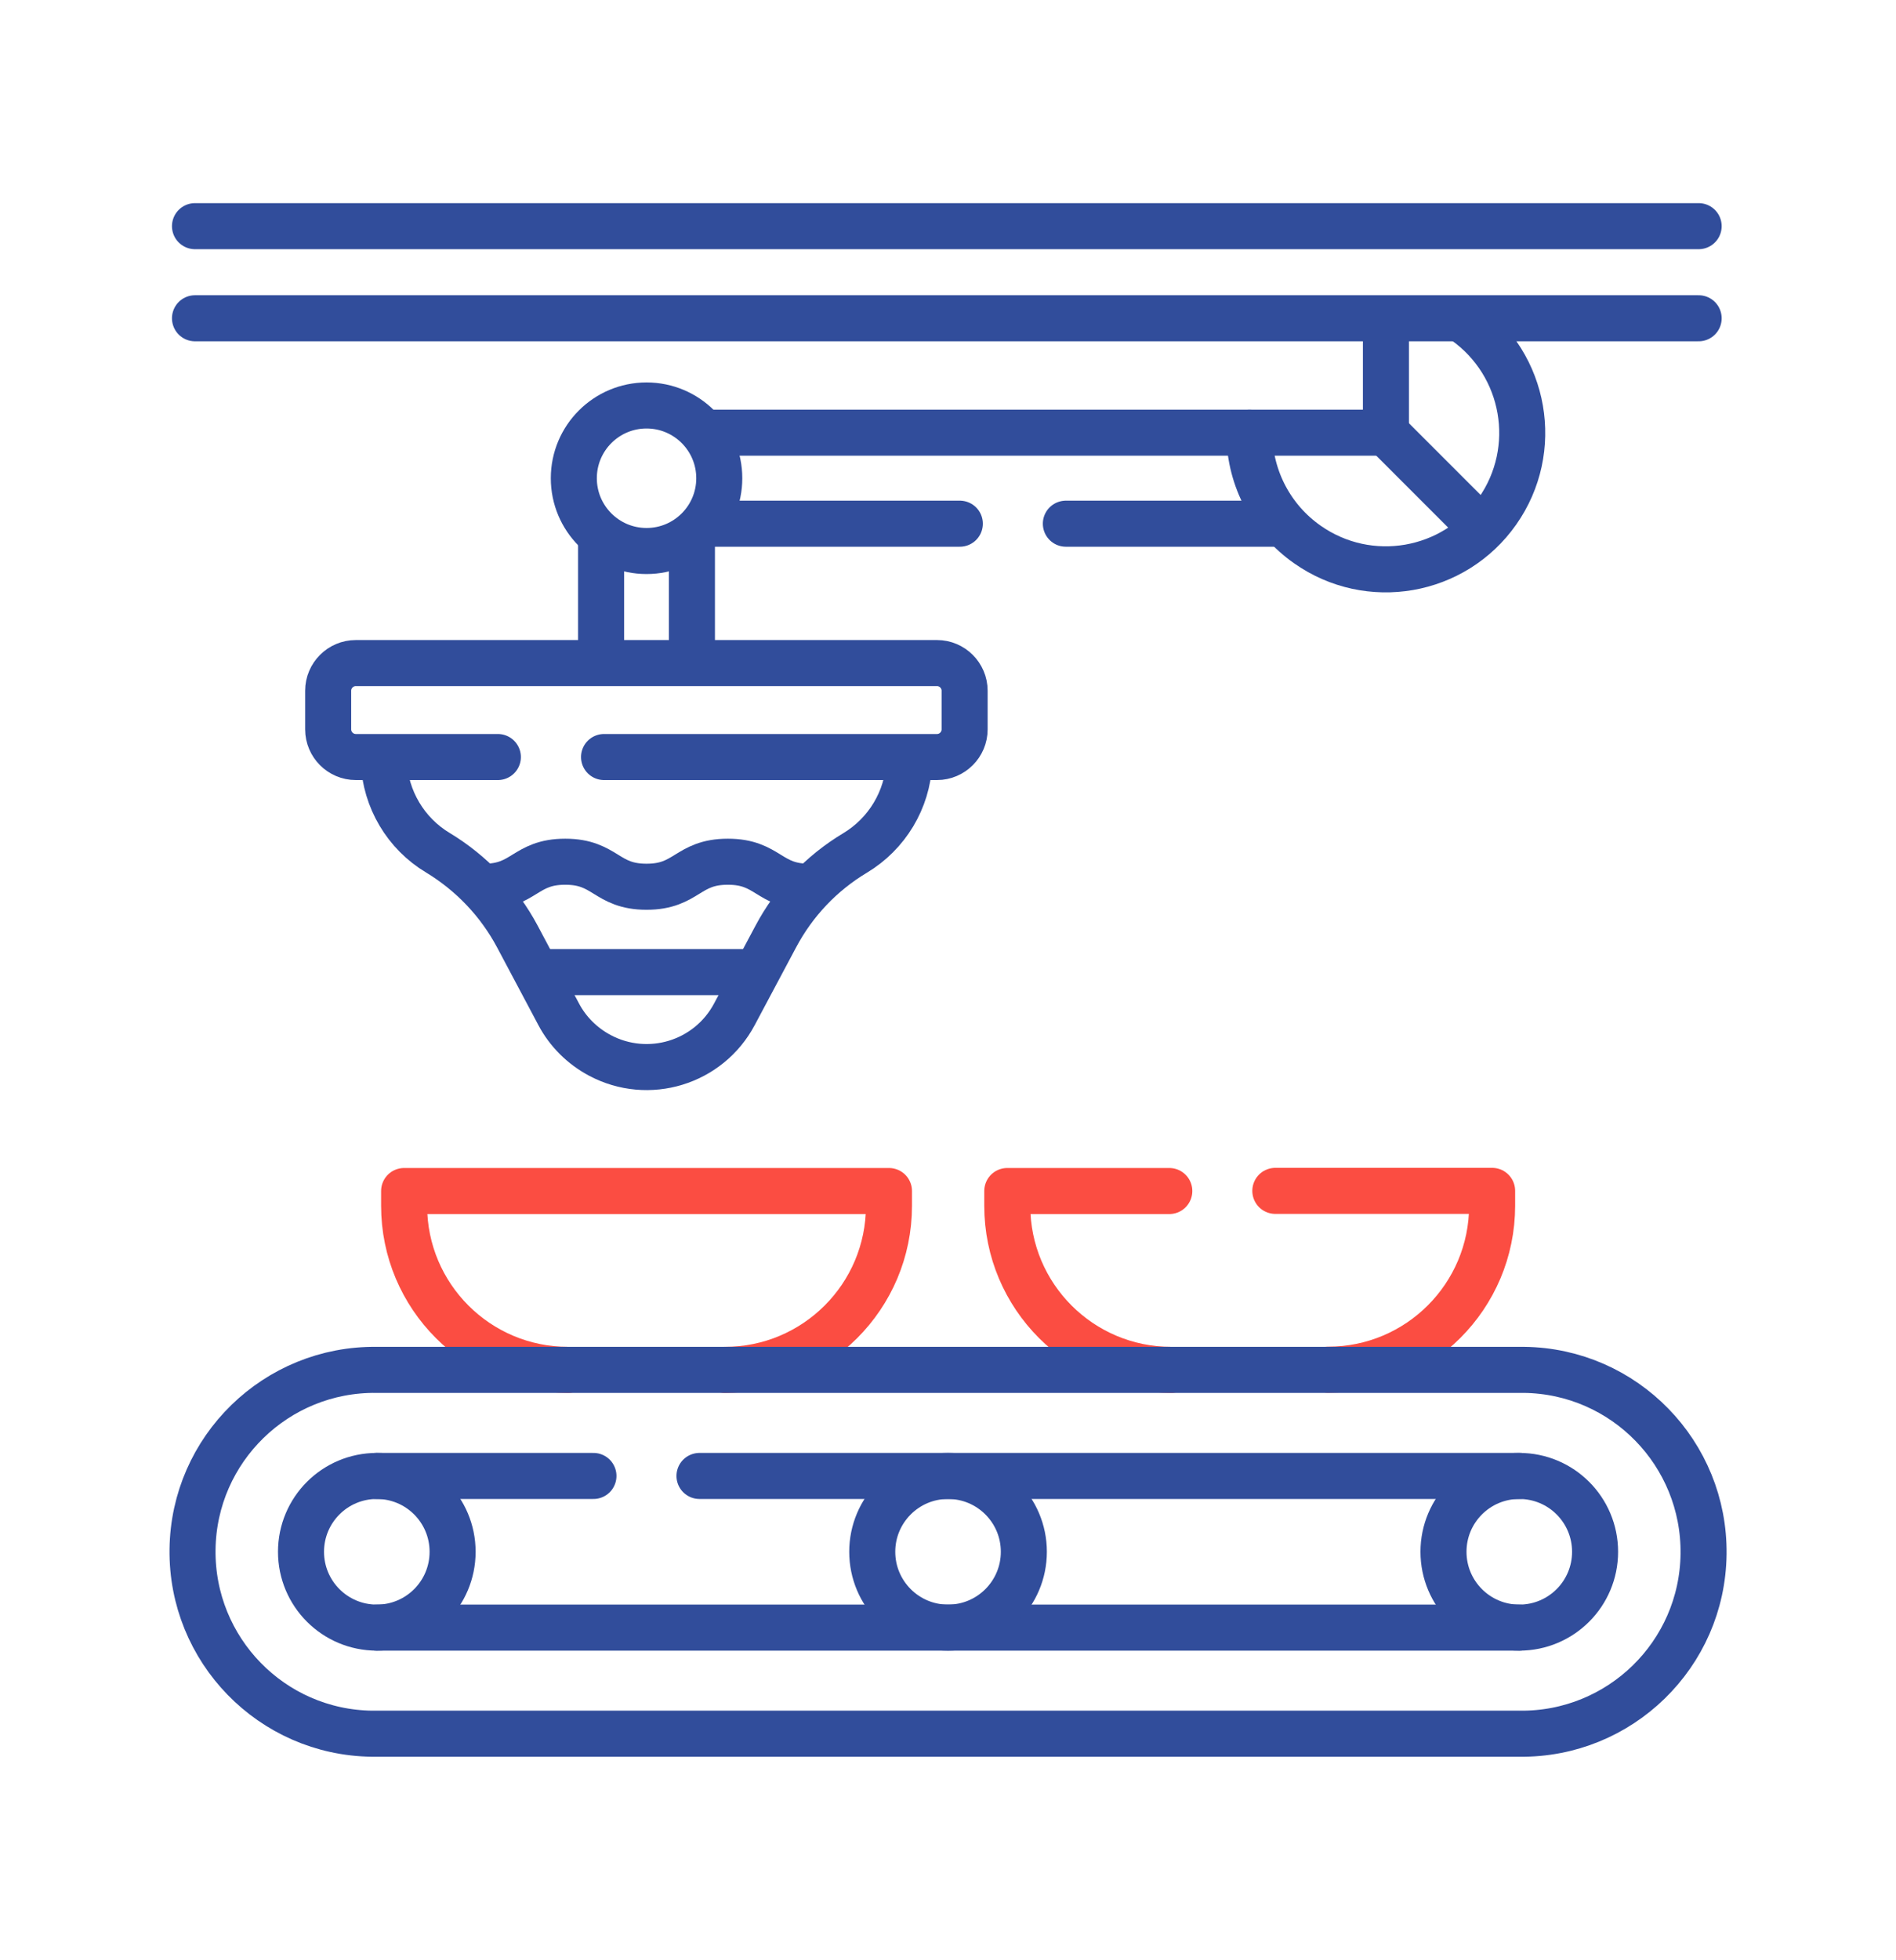 <?xml version="1.0" encoding="UTF-8"?> <svg xmlns="http://www.w3.org/2000/svg" xmlns:xlink="http://www.w3.org/1999/xlink" version="1.1" id="Calque_1" x="0px" y="0px" viewBox="0 0 123.57 127.66" style="enable-background:new 0 0 123.57 127.66;" xml:space="preserve"> <style type="text/css"> .st0{fill:none;stroke:#314D9B;stroke-width:3;stroke-linecap:round;stroke-linejoin:round;stroke-miterlimit:10;} .st1{fill:none;stroke:#FB4D42;stroke-width:3;stroke-linecap:round;stroke-linejoin:round;stroke-miterlimit:10;} </style> <g id="manufacturing" transform="translate(957.218 -1.868)"> <path id="Tracé_34261" class="st0" d="M-897.96,51.55c-0.12,2.43-1.45,4.63-3.53,5.88l0,0c-2.19,1.31-3.97,3.19-5.17,5.45 l-2.69,5.05c-1.68,3.17-5.61,4.37-8.78,2.68c-1.14-0.61-2.08-1.54-2.68-2.68l-2.69-5.06c-1.2-2.25-2.99-4.13-5.17-5.45l0,0 c-2.11-1.26-3.43-3.5-3.54-5.96"></path> <path id="Tracé_34262" class="st1" d="M-920.19,91.1c-5.91,0-10.69-4.79-10.69-10.69l0,0v-0.96h31.6v0.96 c0,5.91-4.79,10.69-10.69,10.69l0,0"></path> <path id="Tracé_34263" class="st1" d="M-880.88,91.1c-5.91,0-10.69-4.79-10.69-10.69l0,0v-0.96h10.56"></path> <path id="Tracé_34264" class="st1" d="M-874.1,79.44h14.13v0.96c0,5.91-4.79,10.69-10.69,10.69l0,0"></path> <path id="Tracé_34265" class="st0" d="M-904.48,59.63c-2.65,0-2.65-1.63-5.3-1.63c-2.65,0-2.65,1.63-5.3,1.63 c-2.65,0-2.65-1.63-5.3-1.63s-2.65,1.63-5.3,1.63"></path> <line id="Ligne_1263" class="st0" x1="-922.21" y1="65.19" x2="-907.96" y2="65.19"></line> <path id="Tracé_34266" class="st0" d="M-917.85,51.18h21.7c0.99,0,1.8-0.81,1.8-1.8l0,0v-2.52c0-0.99-0.81-1.8-1.8-1.8l0,0h-37.88 c-0.99,0-1.8,0.81-1.8,1.8l0,0v2.52c0,0.99,0.81,1.8,1.8,1.8c0,0,0,0,0,0h9.26"></path> <path id="Tracé_34267" class="st0" d="M-858.2,91.1h-74.47c-6.54-0.08-11.92,5.15-12,11.7c-0.08,6.54,5.15,11.92,11.7,12 c0.1,0,0.2,0,0.31,0h74.47c6.54,0.08,11.92-5.15,12-11.7c0.08-6.54-5.15-11.92-11.7-12C-857.99,91.1-858.1,91.1-858.2,91.1z"></path> <path id="Tracé_34268" class="st0" d="M-918.54,98.01h-14.12c-2.73,0-4.94,2.21-4.94,4.94c0,2.73,2.21,4.94,4.94,4.94h74.46 c2.73,0,4.94-2.21,4.94-4.94c0-2.73-2.21-4.94-4.94-4.94l0,0h-53.43"></path> <circle id="Ellipse_1982" class="st0" cx="-895.43" cy="102.95" r="4.94"></circle> <path id="Tracé_34269" class="st0" d="M-858.2,98.01c-2.73,0-4.94,2.21-4.94,4.94c0,2.73,2.21,4.94,4.94,4.94"></path> <path id="Tracé_34270" class="st0" d="M-932.66,107.89c2.73,0,4.94-2.21,4.94-4.94c0-2.73-2.21-4.94-4.94-4.94"></path> <line id="Ligne_1264" class="st0" x1="-846.51" y1="22.6" x2="-944.51" y2="22.6"></line> <line id="Ligne_1265" class="st0" x1="-944.51" y1="16.6" x2="-846.51" y2="16.6"></line> <g id="Groupe_18813" transform="translate(33.968 13.701)"> <path id="Tracé_34271" class="st0" d="M-909.75,16.35h8.89v-7.2"></path> <line id="Ligne_1266" class="st0" x1="-945.23" y1="16.35" x2="-909.75" y2="16.35"></line> <line id="Ligne_1267" class="st0" x1="-952.01" y1="31.18" x2="-952.01" y2="23.19"></line> <line id="Ligne_1268" class="st0" x1="-946.09" y1="23.19" x2="-946.09" y2="31.18"></line> <line id="Ligne_1269" class="st0" x1="-928.63" y1="22.28" x2="-945.14" y2="22.28"></line> <line id="Ligne_1270" class="st0" x1="-907.67" y1="22.28" x2="-921.72" y2="22.28"></line> </g> <path id="Tracé_34272" class="st0" d="M-861.78,22.79c4.01,2.83,4.98,8.37,2.15,12.39s-8.37,4.98-12.39,2.15 c-2.32-1.63-3.72-4.27-3.77-7.1"></path> <line id="Ligne_1271" class="st0" x1="-866.89" y1="30.06" x2="-860.75" y2="36.2"></line> <circle id="Ellipse_1983" class="st0" cx="-915.08" cy="33.02" r="4.74"></circle> </g> </svg> 